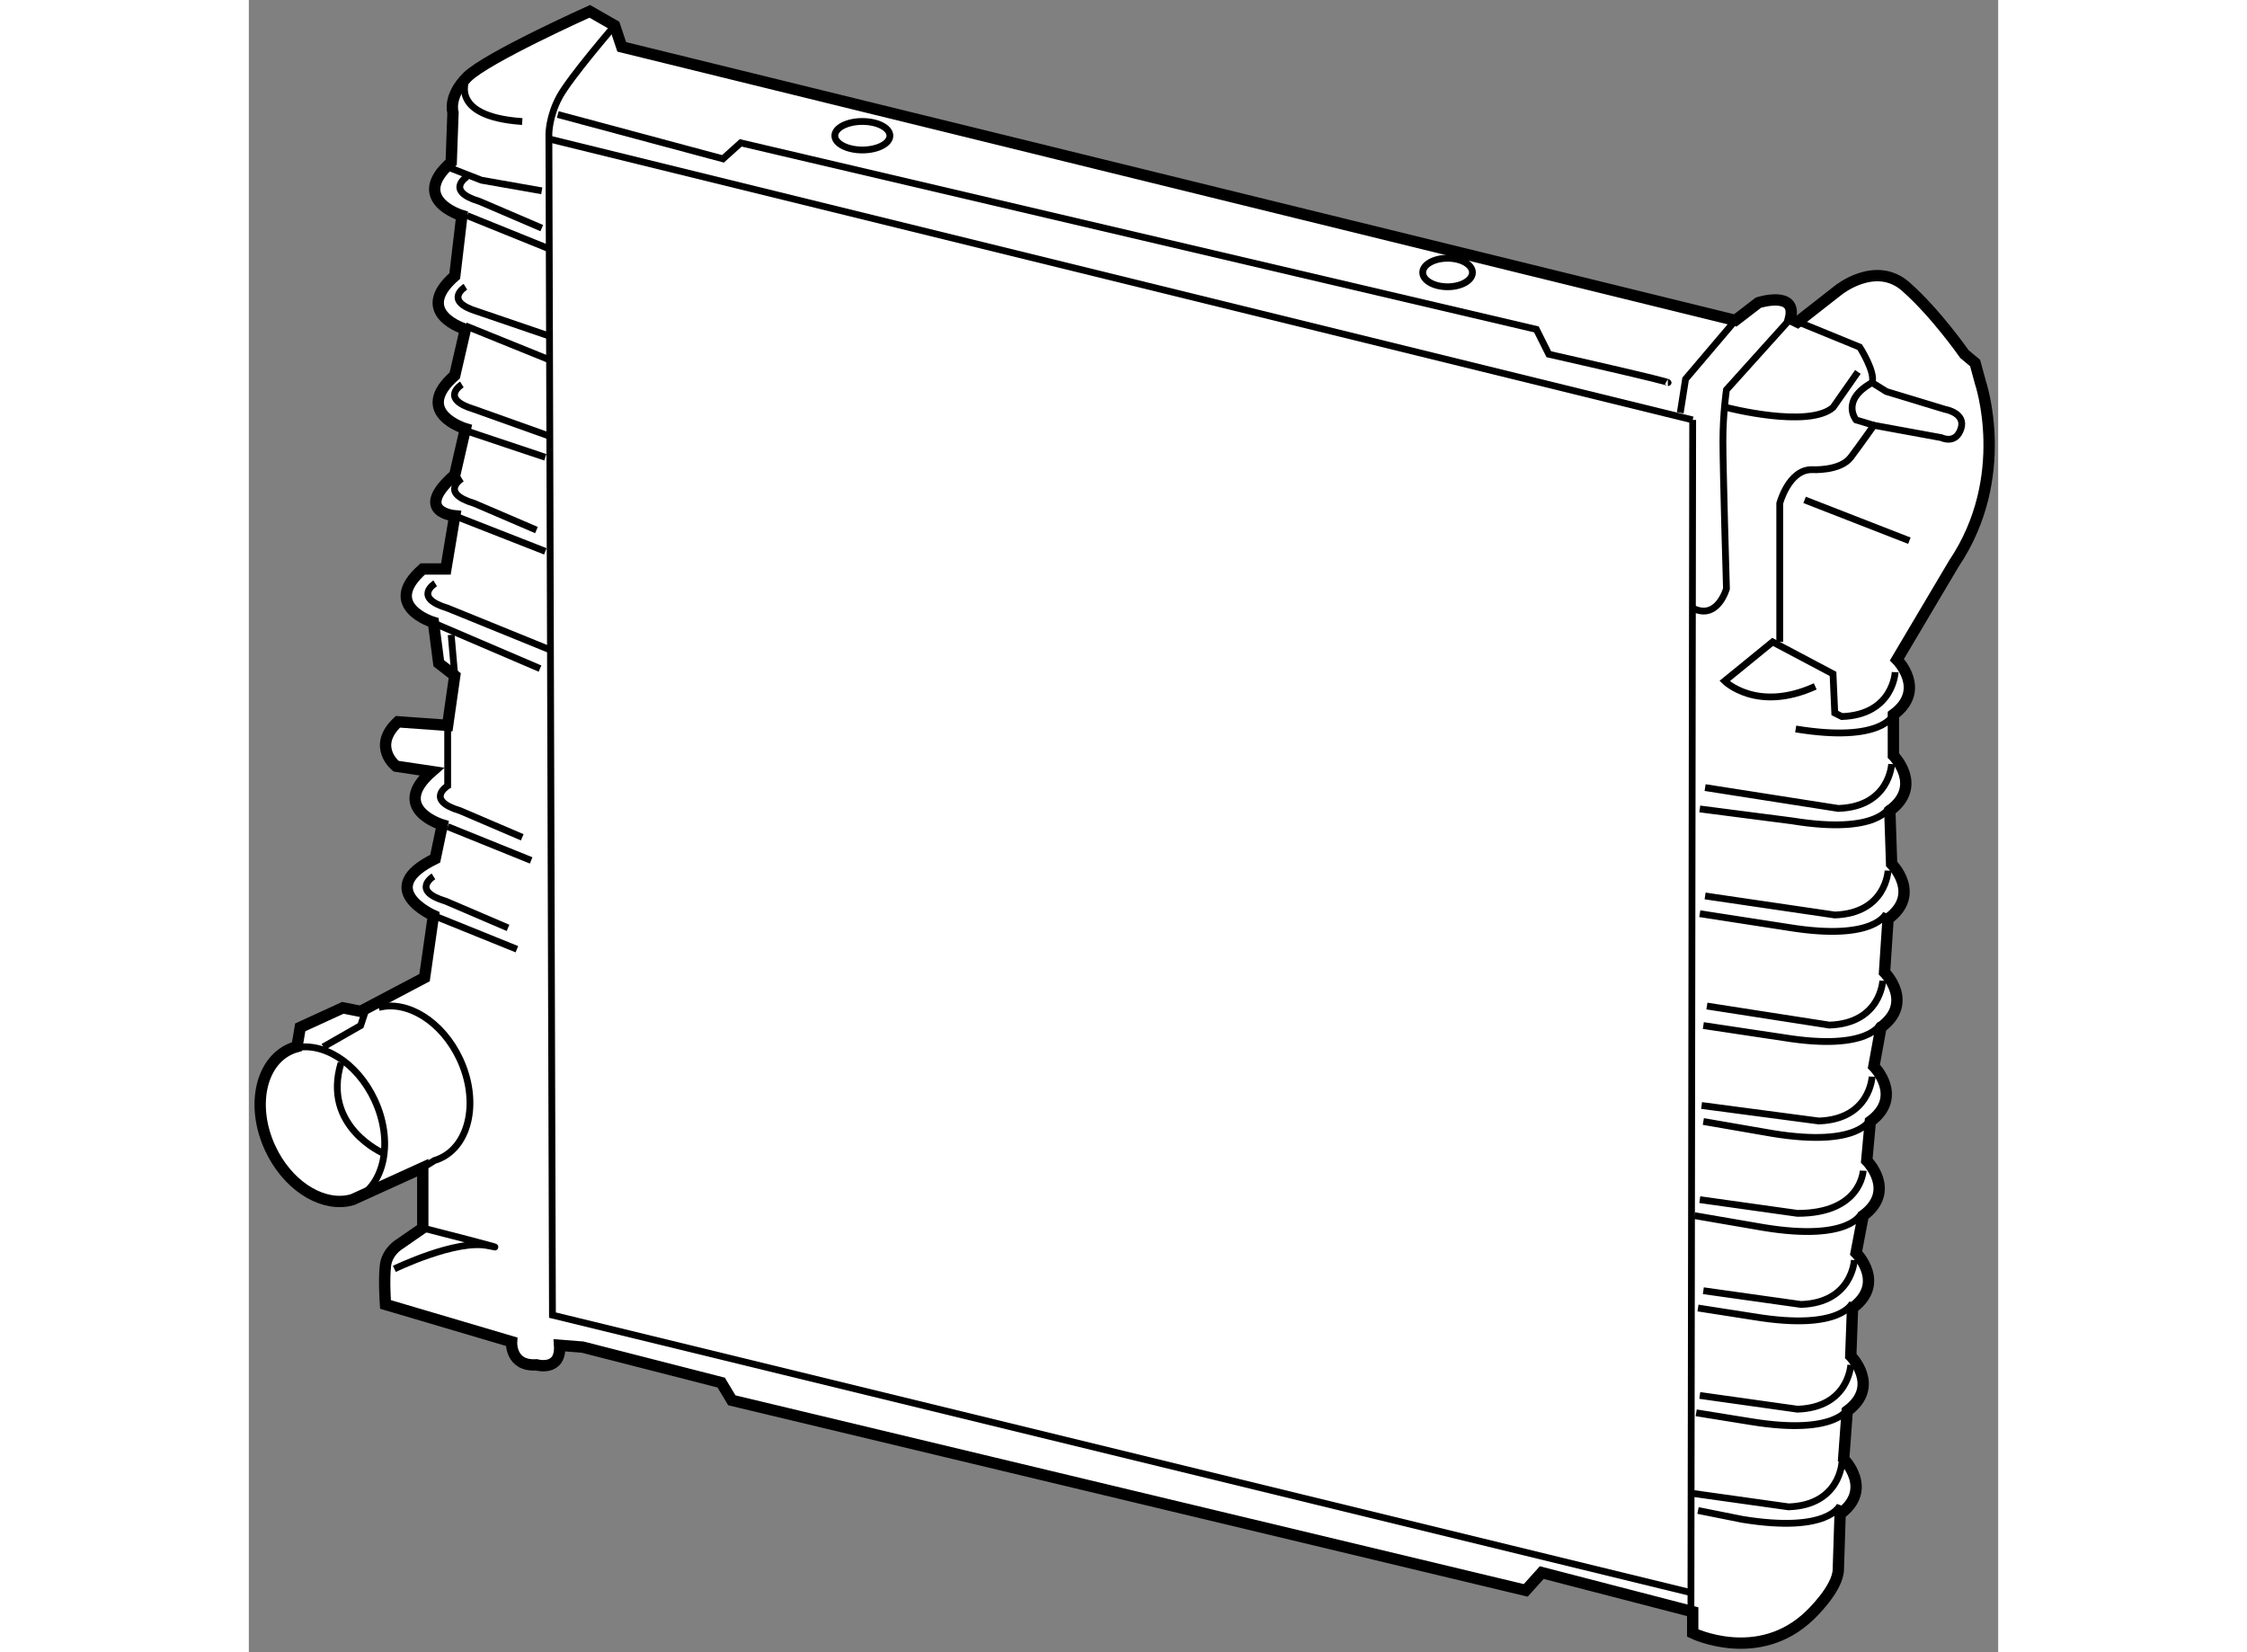 <?xml version="1.0" encoding="utf-8"?>
<!-- Generator: Adobe Illustrator 15.1.0, SVG Export Plug-In . SVG Version: 6.00 Build 0)  -->
<!DOCTYPE svg PUBLIC "-//W3C//DTD SVG 1.1//EN" "http://www.w3.org/Graphics/SVG/1.1/DTD/svg11.dtd">
<svg version="1.1" xmlns="http://www.w3.org/2000/svg" xmlns:xlink="http://www.w3.org/1999/xlink" x="0px" y="0px" width="244.8px"
	 height="180px" viewBox="36.243 103.049 77.181 72.895" enable-background="new 0 0 244.8 180" xml:space="preserve">
	
<rect x="36.243" y="103.049" width="77.181" height="72.895" fill="#808080" stroke="none"/>
	
<g><path fill="#FFFFFF" stroke="#000000" stroke-width="0.5" d="M44.466,140.933c-2.742,1.331-0.077,2.508-0.077,2.508l-0.393,2.741
			l-2.82,1.488l-0.784-0.156l-1.881,0.862l-0.142,0.846c-0.111,0.03-0.219,0.071-0.325,0.121c-1.313,0.612-1.696,2.571-0.853,4.374
			c0.731,1.567,2.146,2.502,3.367,2.317c0.091-0.014,0.181-0.033,0.269-0.061l3.09-1.405v2.662l-1.018,0.705
			c0,0-0.548,0.314-0.627,0.942c-0.079,0.626,0,1.723,0,1.723l5.564,1.645c0,0-0.079,1.097,1.097,1.02c0,0,1.097,0.314,1.02-0.862
			l1.018,0.08l6.112,1.565l0.47,0.782l35.027,8.386l0.706-0.785l6.661,1.726v0.942c0,0,2.899,1.408,5.171-0.786
			c0,0,1.254-1.176,1.254-2.036l0.078-2.431c1.49-1.097,0.157-2.428,0.157-2.428l0.156-2.116c1.489-1.097,0.157-2.428,0.157-2.428
			l0.078-2.116c1.49-1.098,0.157-2.431,0.157-2.431l0.313-1.646c1.489-1.097,0.157-2.428,0.157-2.428l0.157-1.726
			c1.488-1.097,0.157-2.431,0.157-2.431l0.313-1.722c1.49-1.097,0.157-2.428,0.157-2.428l0.156-2.354
			c1.49-1.097,0.157-2.428,0.157-2.428l-0.079-2.351c1.489-1.098,0.157-2.431,0.157-2.431v-1.803
			c1.489-1.097,0.157-2.428,0.157-2.428l2.508-4.23c2.586-3.841,1.175-7.994,1.175-7.994l-0.235-0.862l-0.47-0.392
			c0,0-1.253-1.802-2.586-2.976c-1.333-1.178-2.978,0.154-2.978,0.154l-1.802,1.41l-0.313-0.154
			c0.313-1.256-1.411-0.705-1.411-0.705l-1.018,0.782l-49.132-12.067l-0.314-0.939l-1.097-0.629c0,0-4.544,2.04-5.407,2.899
			c-0.861,0.862-0.627,1.568-0.627,1.568l-0.079,2.193c-1.879,1.646,0.471,2.351,0.471,2.351l-0.314,2.665
			c-1.881,1.646,0.47,2.351,0.47,2.351l-0.47,2.036c-1.881,1.646,0.47,2.351,0.47,2.351l-0.47,2.04c-1.881,1.645,0,1.802,0,1.802
			l-0.392,2.348h-1.02c-1.879,1.648,0.471,2.354,0.471,2.354l0.234,1.803l0.706,0.549l-0.313,2.193l-2.195-0.157
			c-1.175,1.097-0.079,1.959-0.079,1.959l1.568,0.234c-1.88,1.647,0.47,2.354,0.47,2.354L44.466,140.933z"></path><path fill="none" stroke="#000000" stroke-width="0.3" d="M108.801,134.583c0,0-0.47,1.257-4.31,0.628"></path><path fill="none" stroke="#000000" stroke-width="0.3" d="M108.644,138.64c0,0-0.47,1.251-4.309,0.626l-4.076-0.527"></path><path fill="none" stroke="#000000" stroke-width="0.3" d="M108.722,136.758c0,0-0.079,1.882-2.351,1.959l-5.877-0.92"></path><path fill="none" stroke="#000000" stroke-width="0.3" d="M108.488,143.341c0,0-0.471,1.251-4.31,0.626l-3.918-0.606"></path><path fill="none" stroke="#000000" stroke-width="0.3" d="M108.565,141.459c0,0-0.077,1.882-2.351,1.959l-5.72-0.84"></path><path fill="none" stroke="#000000" stroke-width="0.3" d="M108.252,148.196c0,0-0.47,1.257-4.31,0.629l-3.526-0.529"></path><path fill="none" stroke="#000000" stroke-width="0.3" d="M108.331,146.317c0,0-0.079,1.879-2.351,1.959l-5.407-0.841"></path><path fill="none" stroke="#000000" stroke-width="0.3" d="M107.391,156.582c0,0-0.471,1.254-4.31,0.626l-3.056-0.526"></path><path fill="none" stroke="#000000" stroke-width="0.3" d="M107.468,154.7c0,0-0.077,1.882-2.899,1.882l-4.31-0.605"></path><path fill="none" stroke="#000000" stroke-width="0.3" d="M106.998,160.521c0,0-0.47,1.257-4.31,0.628l-2.508-0.391"></path><path fill="none" stroke="#000000" stroke-width="0.3" d="M107.077,158.641c0,0-0.079,1.88-2.351,1.96l-4.31-0.606"></path><path fill="none" stroke="#000000" stroke-width="0.3" d="M106.841,165.145c0,0-0.47,1.254-4.309,0.628l-2.431-0.391"></path><path fill="none" stroke="#000000" stroke-width="0.3" d="M106.92,163.265c0,0-0.079,1.88-2.351,1.957l-4.31-0.606"></path><path fill="none" stroke="#000000" stroke-width="0.3" d="M106.45,169.454c0,0-0.47,1.254-4.31,0.629l-1.959-0.392"></path><path fill="none" stroke="#000000" stroke-width="0.3" d="M106.528,167.575c0,0-0.079,1.879-2.351,1.956l-4.31-0.605"></path><path fill="none" stroke="#000000" stroke-width="0.3" d="M107.782,152.43c0,0-0.47,1.254-4.31,0.628l-3.056-0.529"></path><path fill="none" stroke="#000000" stroke-width="0.3" d="M107.861,150.55c0,0-0.079,1.88-2.351,1.957l-5.172-0.684"></path><line fill="none" stroke="#000000" stroke-width="0.3" x1="99.946" y1="121.576" x2="99.868" y2="174.393"></line><path fill="none" stroke="#000000" stroke-width="0.3" d="M38.212,149.302c1.263-0.333,2.804,0.614,3.578,2.273
			c0.843,1.802,0.46,3.765-0.853,4.376c-0.086,0.041-0.176,0.074-0.266,0.102"></path><path fill="none" stroke="#000000" stroke-width="0.3" d="M41.973,147.499c1.264-0.333,2.804,0.615,3.579,2.274
			c0.843,1.802,0.46,3.764-0.853,4.376c-0.087,0.041-0.176,0.074-0.267,0.102l-0.514,0.317"></path><line fill="none" stroke="#000000" stroke-width="0.3" x1="44.389" y1="143.44" x2="48.07" y2="144.928"></line><path fill="none" stroke="#000000" stroke-width="0.3" d="M44.389,141.715c0,0-1.02,0.629,0.548,1.097l2.742,1.175"></path><line fill="none" stroke="#000000" stroke-width="0.3" x1="45.016" y1="139.521" x2="48.699" y2="141.01"></line><line fill="none" stroke="#000000" stroke-width="0.3" x1="49.09" y1="132.547" x2="44.153" y2="130.433"></line><path fill="none" stroke="#000000" stroke-width="0.3" d="M44.466,128.785c0,0-1.018,0.628,0.55,1.097l4.623,1.88"></path><line fill="none" stroke="#000000" stroke-width="0.3" x1="45.329" y1="125.809" x2="49.324" y2="127.374"></line><path fill="none" stroke="#000000" stroke-width="0.3" d="M45.643,124.161c0,0-1.02,0.628,0.548,1.097l2.742,1.177"></path><line fill="none" stroke="#000000" stroke-width="0.3" x1="45.564" y1="121.967" x2="49.324" y2="123.224"></line><path fill="none" stroke="#000000" stroke-width="0.3" d="M45.643,120.011c0,0-1.02,0.626,0.548,1.097l3.291,1.174"></path><line fill="none" stroke="#000000" stroke-width="0.3" x1="45.798" y1="117.423" x2="49.481" y2="118.914"></line><path fill="none" stroke="#000000" stroke-width="0.3" d="M45.798,115.701c0,0-1.018,0.625,0.548,1.097l3.213,1.097"></path><line fill="none" stroke="#000000" stroke-width="0.3" x1="45.877" y1="112.564" x2="49.56" y2="114.053"></line><path fill="none" stroke="#000000" stroke-width="0.3" d="M49.168,113.113l-2.743-1.177c-1.567-0.469-0.548-1.097-0.548-1.097"></path><path fill="none" stroke="#000000" stroke-width="0.3" d="M99.789,173.296l-50.15-12.225l-0.157-52.111c0,0,0-0.782,0.471-1.646
			c0.47-0.862,2.428-3.133,2.428-3.133"></path><path fill="none" stroke="#000000" stroke-width="0.3" d="M45.877,106.452c0,0-0.94,1.726,2.429,1.96"></path><polyline fill="none" stroke="#000000" stroke-width="0.3" points="45.094,110.448 46.504,110.999 49.168,111.468 		"></polyline><path fill="none" stroke="#000000" stroke-width="0.3" d="M49.874,108.101l7.288,1.956l0.783-0.705l35.105,8.229l0.549,1.097
			c0,0,5.563,1.254,5.251,1.254"></path><line fill="none" stroke="#000000" stroke-width="0.3" x1="49.56" y1="109.197" x2="99.946" y2="121.576"></line><polyline fill="none" stroke="#000000" stroke-width="0.3" points="101.827,117.188 99.632,119.773 99.398,121.262 		"></polyline><ellipse fill="none" stroke="#000000" stroke-width="0.3" cx="89.132" cy="115.072" rx="1.097" ry="0.629"></ellipse><ellipse fill="none" stroke="#000000" stroke-width="0.3" cx="63.312" cy="109.037" rx="1.215" ry="0.629"></ellipse><path fill="none" stroke="#000000" stroke-width="0.3" d="M101.435,121.027c0,0,3.604,0.939,4.703,0l1.097-1.568"></path><path fill="none" stroke="#000000" stroke-width="0.3" d="M107.939,121.813l-0.784-0.236c0,0-0.706-0.86,0.706-1.646"></path><line fill="none" stroke="#000000" stroke-width="0.3" x1="104.883" y1="125.104" x2="109.506" y2="126.905"></line><path fill="none" stroke="#000000" stroke-width="0.3" d="M108.879,132.704c0,0-0.078,1.879-2.351,1.959l-0.314-0.157
			l-0.077-1.725l-2.665-1.411l-2.116,1.725c0,0,1.411,1.411,3.997,0.237"></path><path fill="none" stroke="#000000" stroke-width="0.3" d="M103.787,131.37v-6.112c0,0,0.391-1.488,1.41-1.488
			c0,0,1.253,0.08,1.724-0.546c0.471-0.628,1.02-1.411,1.02-1.411l2.978,0.546c0,0,0.627,0.314,0.861-0.392
			c0.235-0.705-0.706-0.859-0.706-0.859l-2.585-0.785l-0.627-0.392c0.156-0.472-0.548-1.568-0.548-1.568l-3.056-1.251l-2.822,3.134
			c0,0-0.156,1.017-0.156,2.273c0,1.251,0.156,6.503,0.156,6.503s-0.392,1.411-1.488,0.86"></path><polyline fill="none" stroke="#000000" stroke-width="0.3" points="39.53,149.238 41.176,148.296 41.41,147.59 		"></polyline><path fill="none" stroke="#000000" stroke-width="0.3" d="M42.194,153.939c0,0-2.742-1.174-1.881-3.996"></path><path fill="none" stroke="#000000" stroke-width="0.3" d="M42.664,159.032c0,0,2.744-1.331,4.154-1.02
			c1.41,0.314-2.9-0.782-2.9-0.782"></path><line fill="none" stroke="#000000" stroke-width="0.3" x1="45.171" y1="131.059" x2="45.329" y2="132.861"></line><path fill="none" stroke="#000000" stroke-width="0.3" d="M45.016,135.055v2.664c0,0-1.02,0.629,0.548,1.098l2.742,1.174"></path></g>


</svg>